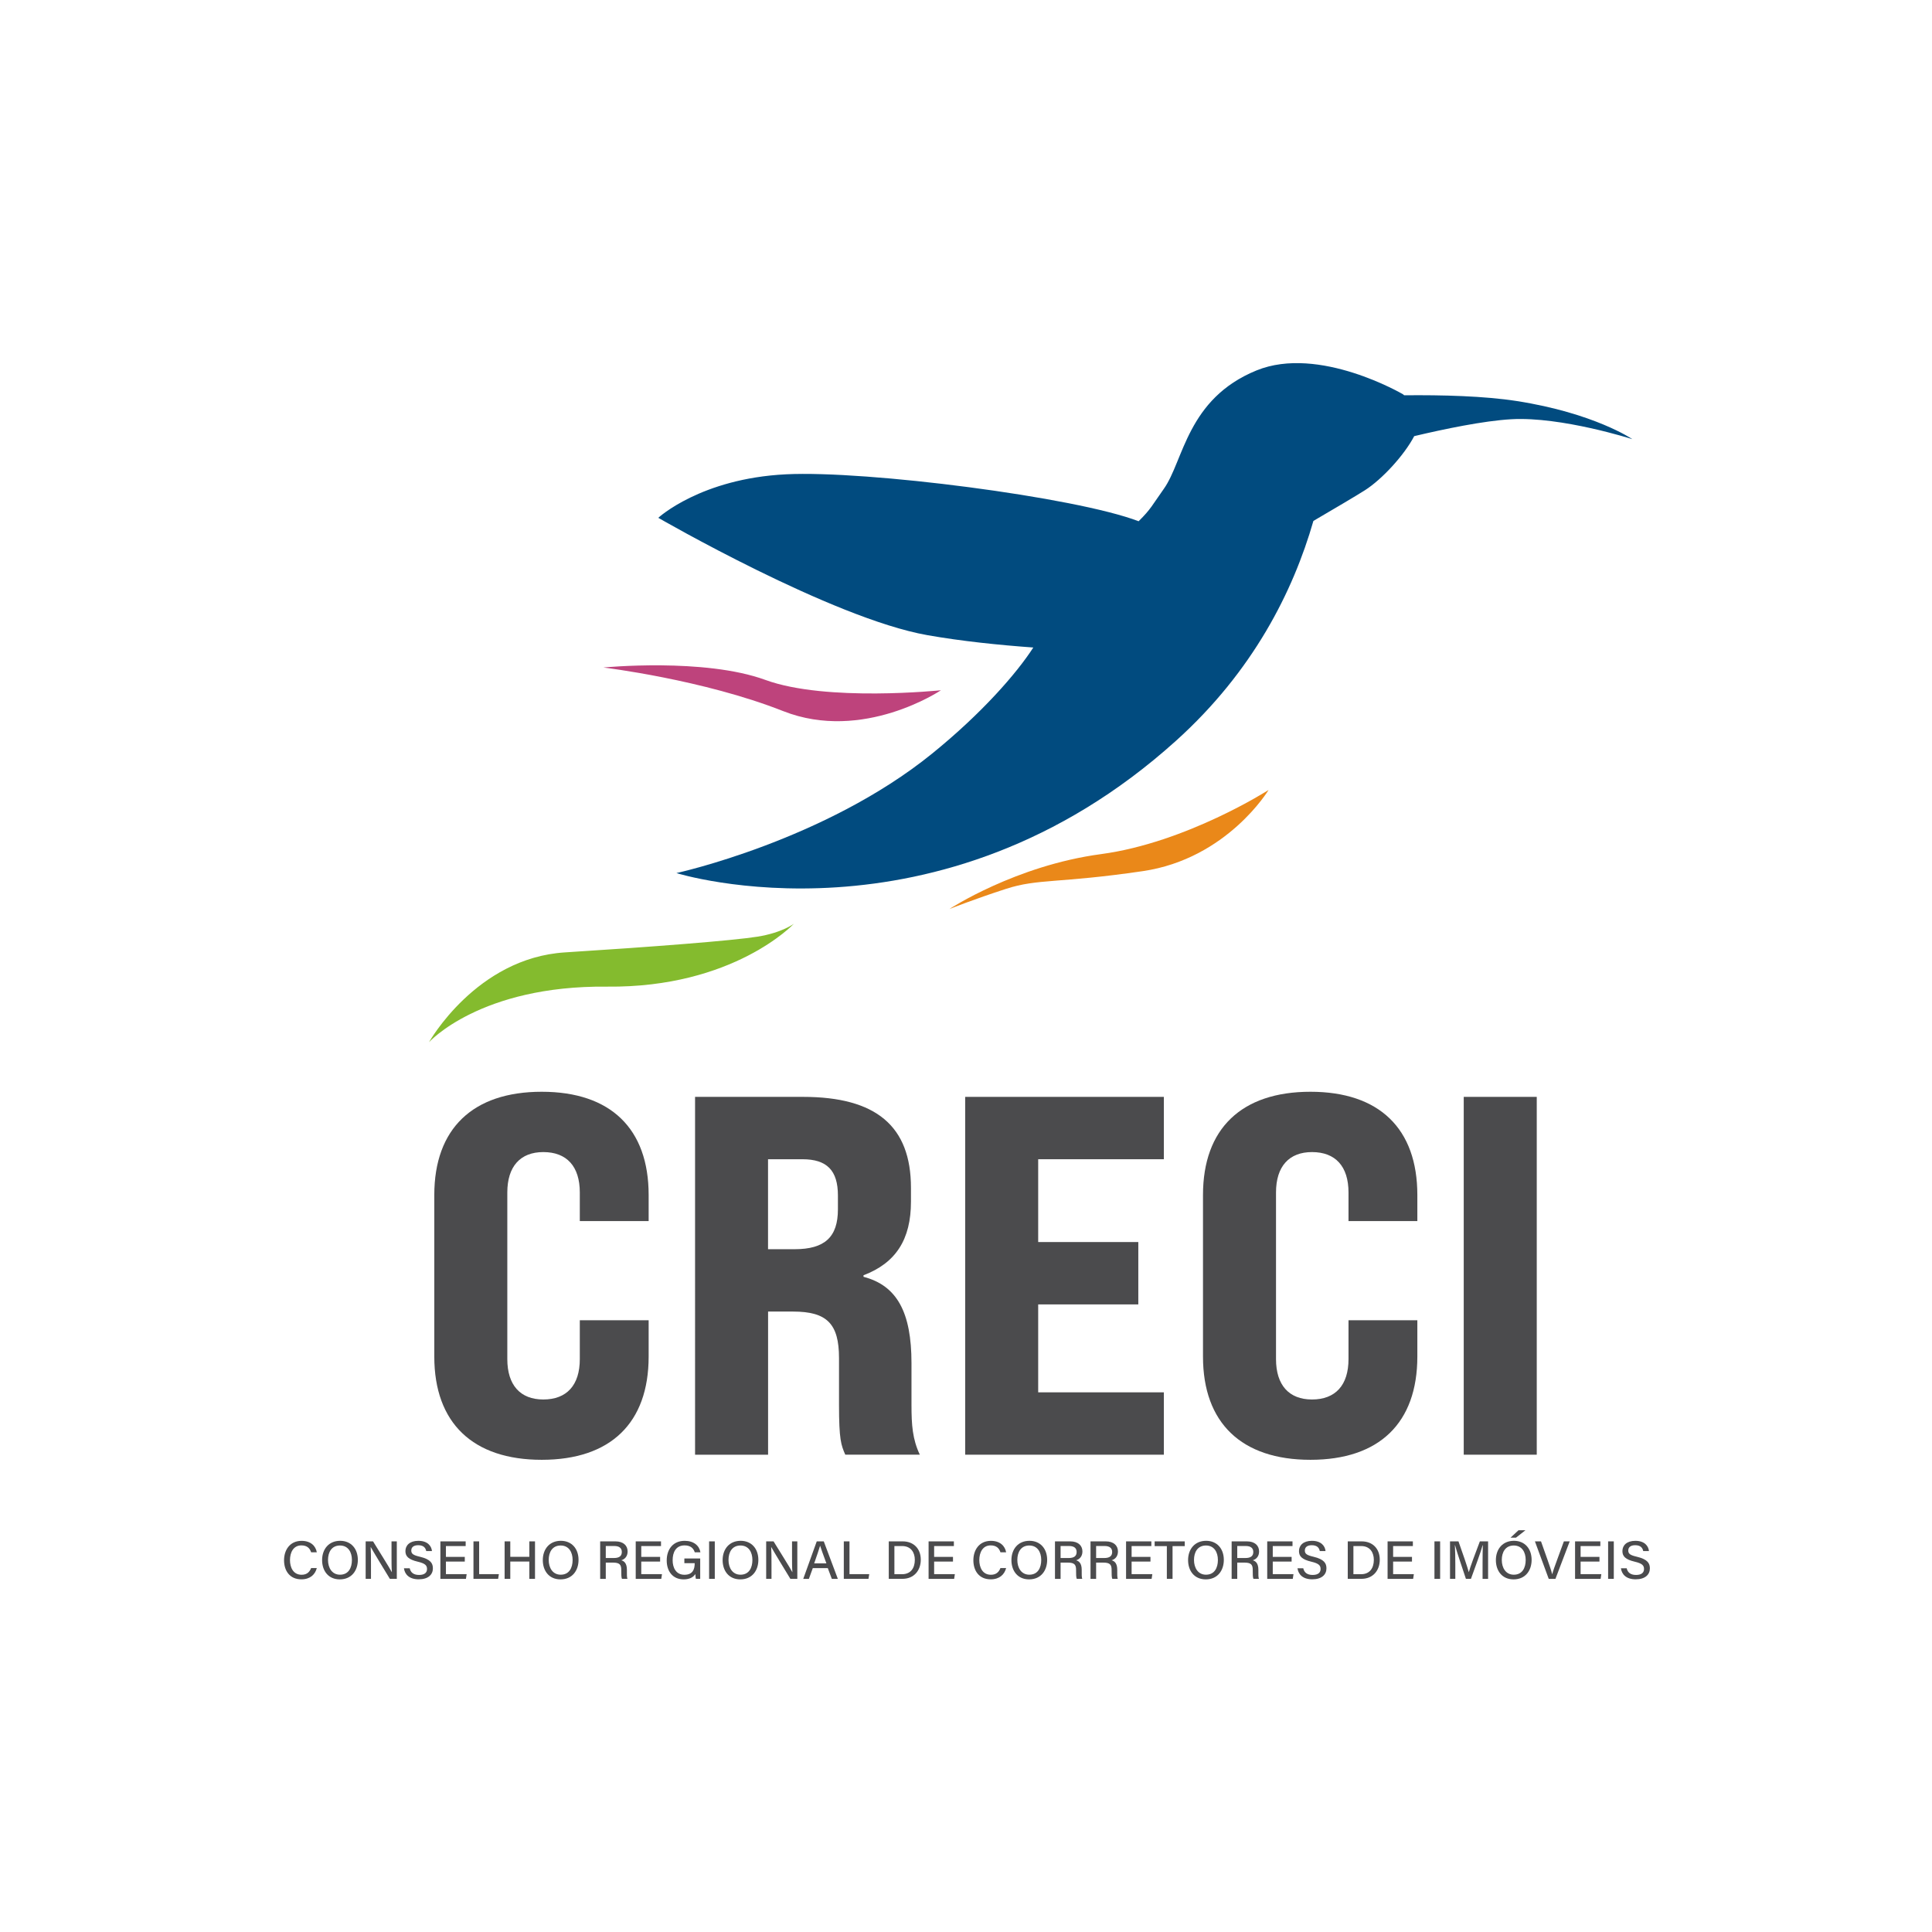 <?xml version="1.0" encoding="UTF-8"?> <svg xmlns="http://www.w3.org/2000/svg" xmlns:xlink="http://www.w3.org/1999/xlink" version="1.1" id="Camada_1" x="0px" y="0px" viewBox="0 0 850.39 850.39" style="enable-background:new 0 0 850.39 850.39;" xml:space="preserve"> <style type="text/css"> .st0{fill:#014B7F;} .st1{fill:#EA8819;} .st2{fill:#BE437C;} .st3{fill:#84BB2E;} .st4{fill:#4B4B4D;} </style> <g> <path class="st0" d="M667.61,176.52c-14.21-2.21-32.75-2.71-49.55-2.53c-0.31-0.27-0.5-0.43-0.5-0.43s-36.95-21.73-64.49-10.51 c-30.62,12.48-32.07,39.85-40.78,52.09c-5.2,7.31-5.66,8.91-11.12,14.29c-27.85-10.66-119.71-22.41-155.15-20.66 c-37.61,1.85-56.27,19.15-56.27,19.15s76.46,44.22,118.34,51.63c15.06,2.67,31.65,4.37,46.73,5.46 c-7.27,11.28-22.53,28.85-44.51,46.67c-47.43,38.43-112.58,52.61-112.58,52.61S413,420.38,517.65,326.04 c33.84-30.5,51.53-65.67,60.46-96.75c9.3-5.44,18.92-11.11,22.67-13.5c7.51-4.78,17.3-15.41,21.7-23.82 c13.04-3.09,30.51-6.75,42.78-7.44c21.99-1.24,53.24,8.77,53.24,8.77S701.7,181.83,667.61,176.52z"></path> <path class="st1" d="M417.89,400.12c0,0,29.12-19.14,66.72-24.17c37.61-5.04,73.76-28.23,73.76-28.23s-18.22,30.27-55.36,35.72 s-46.06,3.22-60.2,7.8S417.89,400.12,417.89,400.12z"></path> <path class="st2" d="M265.58,293.81c0,0,44.47-4.35,71.33,5.47s77.26,4.54,77.26,4.54s-34.28,23.07-69.48,9.17 S265.58,293.81,265.58,293.81z"></path> <path class="st3" d="M188.83,458.74c0,0,20.75-37.06,59.79-39.53s73.87-5.19,84.74-6.92c10.87-1.73,16.06-5.68,16.06-5.68 s-26.48,28.26-82.27,27.67C211.36,433.7,188.83,458.74,188.83,458.74z"></path> </g> <g> <g> <g> <path class="st4" d="M191.16,597.1V526c0-29.25,16.99-45.45,47.29-45.45c30.3,0,47.06,16.2,47.06,45.45v11.48h-30.3v-12.6 c0-11.48-5.74-17.78-16.07-17.78c-10.1,0-15.84,6.3-15.84,17.78v73.35c0,11.47,5.74,17.77,15.84,17.77 c10.33,0,16.07-6.3,16.07-17.77v-17.1h30.3v15.97c0,29.25-16.76,45.45-47.06,45.45C208.14,642.55,191.16,626.35,191.16,597.1z"></path> <path class="st4" d="M305.93,482.8h47.52c32.14,0,47.52,12.83,47.52,40.05v6.07c0,16.65-6.66,27-20.89,32.4V562 c14.69,3.83,21.12,15.53,21.12,38.02v18.45c0,8.77,0.46,15.07,3.67,21.82h-32.82c-1.84-4.28-2.75-6.53-2.75-22.05v-20.47 c0-15.07-5.28-20.47-20.2-20.47h-11.02v63h-32.14V482.8z M349.77,549.85c13.31,0,19.05-5.4,19.05-17.55v-6.07 c0-11.03-4.82-15.98-15.61-15.98h-15.15v39.6H349.77z"></path> <path class="st4" d="M424.83,482.8h87.46v27.45h-55.32v36.45h44.07v27.45h-44.07v38.7h55.32v27.45h-87.46V482.8z"></path> <path class="st4" d="M529.51,597.1V526c0-29.25,16.99-45.45,47.29-45.45s47.06,16.2,47.06,45.45v11.48h-30.3v-12.6 c0-11.48-5.74-17.78-16.07-17.78c-10.1,0-15.84,6.3-15.84,17.78v73.35c0,11.47,5.74,17.77,15.84,17.77 c10.33,0,16.07-6.3,16.07-17.77v-17.1h30.3v15.97c0,29.25-16.76,45.45-47.06,45.45S529.51,626.35,529.51,597.1z"></path> <path class="st4" d="M644.28,482.8h32.14v157.5h-32.14V482.8z"></path> </g> <g> <path class="st4" d="M139.45,690.19c-0.73,2.85-2.91,4.97-6.8,4.97c-5.09,0-7.62-3.74-7.62-8.4c0-4.49,2.55-8.54,7.72-8.54 c4.06,0,6.22,2.29,6.7,5.04h-2.5c-0.55-1.7-1.71-3.04-4.29-3.04c-3.57,0-5.02,3.18-5.02,6.46c0,3.15,1.36,6.47,5.12,6.47 c2.55,0,3.61-1.48,4.19-2.96H139.45z"></path> <path class="st4" d="M157.51,686.61c0,4.55-2.64,8.57-7.96,8.57c-5.01,0-7.77-3.75-7.77-8.49c0-4.73,2.86-8.49,7.97-8.49 C154.52,678.22,157.51,681.68,157.51,686.61z M144.38,686.63c0,3.5,1.78,6.49,5.27,6.49c3.78,0,5.25-3.06,5.25-6.48 c0-3.47-1.67-6.37-5.26-6.37C145.98,680.28,144.38,683.17,144.38,686.63z"></path> <path class="st4" d="M160.95,694.95v-16.5h3.25c2.35,3.83,7.34,11.75,8.25,13.54h0.04c-0.17-2.04-0.16-4.7-0.16-7.39v-6.15h2.33 v16.5h-3.06c-2.14-3.51-7.39-12.12-8.4-13.98h-0.04c0.12,1.8,0.13,4.71,0.13,7.68v6.3H160.95z"></path> <path class="st4" d="M180.34,690.31c0.44,1.92,1.79,2.92,4.13,2.92c2.49,0,3.49-1.12,3.49-2.61c0-1.59-0.82-2.46-4.1-3.23 c-4.08-0.97-5.41-2.36-5.41-4.66c0-2.53,1.91-4.52,5.7-4.52c4.09,0,5.76,2.29,5.99,4.5h-2.53c-0.28-1.38-1.14-2.57-3.54-2.57 c-1.94,0-3.04,0.85-3.04,2.34c0,1.47,0.9,2.06,3.81,2.74c4.81,1.14,5.7,2.97,5.7,5.12c0,2.73-2.07,4.81-6.24,4.81 c-4.24,0-6.14-2.23-6.5-4.85H180.34z"></path> <path class="st4" d="M204.58,687.35h-8.3v5.53h9.12l-0.31,2.07h-11.25v-16.5h11.13v2.07h-8.69v4.75h8.3V687.35z"></path> <path class="st4" d="M208.4,678.45h2.5v14.42h8.69l-0.33,2.07H208.4V678.45z"></path> <path class="st4" d="M222.11,678.45h2.5v6.8h8.38v-6.8h2.5v16.5h-2.5v-7.62h-8.38v7.62h-2.5V678.45z"></path> <path class="st4" d="M254.65,686.61c0,4.55-2.64,8.57-7.96,8.57c-5.01,0-7.77-3.75-7.77-8.49c0-4.73,2.86-8.49,7.97-8.49 C251.66,678.22,254.65,681.68,254.65,686.61z M241.52,686.63c0,3.5,1.78,6.49,5.27,6.49c3.78,0,5.25-3.06,5.25-6.48 c0-3.47-1.67-6.37-5.26-6.37C243.12,680.28,241.52,683.17,241.52,686.63z"></path> <path class="st4" d="M266.64,687.81v7.14h-2.47v-16.5h6.72c3.5,0,5.36,1.86,5.36,4.44c0,2.16-1.25,3.44-2.79,3.88 c1.27,0.35,2.48,1.33,2.48,4.21v0.73c0,1.13-0.04,2.54,0.23,3.24h-2.41c-0.3-0.71-0.3-1.99-0.3-3.58v-0.33 c0-2.24-0.64-3.24-3.59-3.24H266.64z M266.64,685.78h3.54c2.46,0,3.52-0.91,3.52-2.67c0-1.68-1.11-2.62-3.3-2.62h-3.76V685.78z"></path> <path class="st4" d="M290.56,687.35h-8.3v5.53h9.12l-0.31,2.07h-11.25v-16.5h11.13v2.07h-8.69v4.75h8.3V687.35z"></path> <path class="st4" d="M308.19,694.95h-1.89c-0.12-0.35-0.19-1.05-0.22-2.12c-0.77,1.18-2.26,2.35-5.16,2.35 c-4.85,0-7.46-3.61-7.46-8.31c0-4.94,2.8-8.66,7.91-8.66c3.99,0,6.46,2.13,6.93,5.06h-2.49c-0.53-1.7-1.79-3.05-4.48-3.05 c-3.82,0-5.26,3.01-5.26,6.54c0,3.29,1.48,6.39,5.19,6.39c3.64,0,4.51-2.39,4.51-4.93v-0.17h-4.54v-2.07h6.97V694.95z"></path> <path class="st4" d="M314.62,678.45v16.5h-2.5v-16.5H314.62z"></path> <path class="st4" d="M333.8,686.61c0,4.55-2.64,8.57-7.96,8.57c-5.01,0-7.77-3.75-7.77-8.49c0-4.73,2.86-8.49,7.97-8.49 C330.8,678.22,333.8,681.68,333.8,686.61z M320.66,686.63c0,3.5,1.78,6.49,5.27,6.49c3.78,0,5.25-3.06,5.25-6.48 c0-3.47-1.67-6.37-5.26-6.37C322.27,680.28,320.66,683.17,320.66,686.63z"></path> <path class="st4" d="M337.24,694.95v-16.5h3.25c2.35,3.83,7.34,11.75,8.25,13.54h0.04c-0.17-2.04-0.16-4.7-0.16-7.39v-6.15h2.33 v16.5h-3.06c-2.14-3.51-7.39-12.12-8.4-13.98h-0.04c0.12,1.8,0.13,4.71,0.13,7.68v6.3H337.24z"></path> <path class="st4" d="M357.76,690.22l-1.72,4.73h-2.48l5.94-16.5h3.09l6.19,16.5h-2.65l-1.77-4.73H357.76z M363.75,688.14 c-1.52-4.17-2.38-6.46-2.76-7.76h-0.02c-0.41,1.44-1.37,4.19-2.6,7.76H363.75z"></path> <path class="st4" d="M371.41,678.45h2.5v14.42h8.69l-0.33,2.07h-10.86V678.45z"></path> <path class="st4" d="M391.2,678.45h6.13c4.76,0,7.96,3.16,7.96,8.07c0,4.87-3.12,8.42-8.05,8.42h-6.04V678.45z M393.69,692.9 h3.37c3.82,0,5.61-2.7,5.61-6.33c0-3.15-1.64-6.06-5.6-6.06h-3.39V692.9z"></path> <path class="st4" d="M419.47,687.35h-8.3v5.53h9.12l-0.31,2.07h-11.25v-16.5h11.13v2.07h-8.69v4.75h8.3V687.35z"></path> <path class="st4" d="M442.86,690.19c-0.73,2.85-2.91,4.97-6.8,4.97c-5.09,0-7.62-3.74-7.62-8.4c0-4.49,2.55-8.54,7.72-8.54 c4.06,0,6.22,2.29,6.7,5.04h-2.5c-0.55-1.7-1.71-3.04-4.29-3.04c-3.57,0-5.02,3.18-5.02,6.46c0,3.15,1.36,6.47,5.12,6.47 c2.55,0,3.61-1.48,4.19-2.96H442.86z"></path> <path class="st4" d="M460.92,686.61c0,4.55-2.64,8.57-7.96,8.57c-5.01,0-7.77-3.75-7.77-8.49c0-4.73,2.86-8.49,7.97-8.49 C457.93,678.22,460.92,681.68,460.92,686.61z M447.79,686.63c0,3.5,1.78,6.49,5.27,6.49c3.78,0,5.25-3.06,5.25-6.48 c0-3.47-1.67-6.37-5.26-6.37C449.39,680.28,447.79,683.17,447.79,686.63z"></path> <path class="st4" d="M466.83,687.81v7.14h-2.47v-16.5h6.72c3.5,0,5.36,1.86,5.36,4.44c0,2.16-1.25,3.44-2.79,3.88 c1.27,0.35,2.48,1.33,2.48,4.21v0.73c0,1.13-0.04,2.54,0.23,3.24h-2.41c-0.3-0.71-0.3-1.99-0.3-3.58v-0.33 c0-2.24-0.64-3.24-3.59-3.24H466.83z M466.83,685.78h3.54c2.46,0,3.52-0.91,3.52-2.67c0-1.68-1.11-2.62-3.3-2.62h-3.76V685.78z"></path> <path class="st4" d="M482.47,687.81v7.14h-2.47v-16.5h6.72c3.5,0,5.36,1.86,5.36,4.44c0,2.16-1.25,3.44-2.79,3.88 c1.27,0.35,2.48,1.33,2.48,4.21v0.73c0,1.13-0.04,2.54,0.23,3.24h-2.41c-0.3-0.71-0.3-1.99-0.3-3.58v-0.33 c0-2.24-0.64-3.24-3.59-3.24H482.47z M482.47,685.78h3.54c2.46,0,3.52-0.91,3.52-2.67c0-1.68-1.11-2.62-3.3-2.62h-3.76V685.78z"></path> <path class="st4" d="M506.39,687.35h-8.3v5.53h9.12l-0.31,2.07h-11.25v-16.5h11.13v2.07h-8.69v4.75h8.3V687.35z"></path> <path class="st4" d="M513.6,680.53h-5.37v-2.07h13.25v2.07h-5.37v14.42h-2.51V680.53z"></path> <path class="st4" d="M538.68,686.61c0,4.55-2.64,8.57-7.96,8.57c-5.01,0-7.77-3.75-7.77-8.49c0-4.73,2.86-8.49,7.97-8.49 C535.69,678.22,538.68,681.68,538.68,686.61z M525.55,686.63c0,3.5,1.78,6.49,5.27,6.49c3.78,0,5.25-3.06,5.25-6.48 c0-3.47-1.67-6.37-5.26-6.37C527.16,680.28,525.55,683.17,525.55,686.63z"></path> <path class="st4" d="M544.59,687.81v7.14h-2.47v-16.5h6.72c3.5,0,5.36,1.86,5.36,4.44c0,2.16-1.25,3.44-2.79,3.88 c1.27,0.35,2.48,1.33,2.48,4.21v0.73c0,1.13-0.04,2.54,0.23,3.24h-2.41c-0.3-0.71-0.3-1.99-0.3-3.58v-0.33 c0-2.24-0.64-3.24-3.59-3.24H544.59z M544.59,685.78h3.54c2.46,0,3.52-0.91,3.52-2.67c0-1.68-1.11-2.62-3.3-2.62h-3.76V685.78z"></path> <path class="st4" d="M568.52,687.35h-8.3v5.53h9.12l-0.31,2.07h-11.25v-16.5h11.13v2.07h-8.69v4.75h8.3V687.35z"></path> <path class="st4" d="M573.65,690.31c0.44,1.92,1.79,2.92,4.13,2.92c2.49,0,3.49-1.12,3.49-2.61c0-1.59-0.82-2.46-4.1-3.23 c-4.08-0.97-5.41-2.36-5.41-4.66c0-2.53,1.91-4.52,5.7-4.52c4.09,0,5.77,2.29,5.99,4.5h-2.53c-0.28-1.38-1.14-2.57-3.54-2.57 c-1.94,0-3.04,0.85-3.04,2.34c0,1.47,0.9,2.06,3.81,2.74c4.81,1.14,5.7,2.97,5.7,5.12c0,2.73-2.07,4.81-6.24,4.81 c-4.24,0-6.14-2.23-6.5-4.85H573.65z"></path> <path class="st4" d="M593.23,678.45h6.13c4.76,0,7.96,3.16,7.96,8.07c0,4.87-3.12,8.42-8.05,8.42h-6.04V678.45z M595.73,692.9 h3.37c3.82,0,5.61-2.7,5.61-6.33c0-3.15-1.64-6.06-5.6-6.06h-3.39V692.9z"></path> <path class="st4" d="M621.5,687.35h-8.3v5.53h9.12l-0.31,2.07h-11.25v-16.5h11.13v2.07h-8.69v4.75h8.3V687.35z"></path> <path class="st4" d="M633.89,678.45v16.5h-2.5v-16.5H633.89z"></path> <path class="st4" d="M652.57,688.08c0-3.02,0.04-6.14,0.11-7.9h-0.1c-0.73,2.8-3.26,9.59-5.13,14.77h-2.21 c-1.41-4.28-4.03-11.9-4.78-14.8h-0.08c0.13,1.91,0.19,5.52,0.19,8.35v6.45h-2.33v-16.5h3.72c1.79,4.97,3.96,11.35,4.53,13.51 h0.04c0.4-1.7,2.98-8.67,4.85-13.51H655v16.5h-2.43V688.08z"></path> <path class="st4" d="M674.16,686.61c0,4.55-2.64,8.57-7.96,8.57c-5.01,0-7.77-3.75-7.77-8.49c0-4.73,2.86-8.49,7.97-8.49 C671.17,678.22,674.16,681.68,674.16,686.61z M661.03,686.63c0,3.5,1.78,6.49,5.27,6.49c3.78,0,5.25-3.06,5.25-6.48 c0-3.47-1.67-6.37-5.26-6.37C662.64,680.28,661.03,683.17,661.03,686.63z M671.45,673.55l-4.18,3.27h-2.4l3.52-3.27H671.45z"></path> <path class="st4" d="M681.69,694.95l-6.08-16.5h2.68l2.87,8.11c0.85,2.4,1.66,4.75,2.03,6.29h0.05c0.35-1.39,1.25-3.83,2.12-6.21 l2.99-8.18h2.57l-6.28,16.5H681.69z"></path> <path class="st4" d="M704.02,687.35h-8.3v5.53h9.12l-0.31,2.07h-11.25v-16.5h11.13v2.07h-8.69v4.75h8.3V687.35z"></path> <path class="st4" d="M710.33,678.45v16.5h-2.5v-16.5H710.33z"></path> <path class="st4" d="M716.01,690.31c0.44,1.92,1.79,2.92,4.13,2.92c2.49,0,3.49-1.12,3.49-2.61c0-1.59-0.82-2.46-4.1-3.23 c-4.08-0.97-5.41-2.36-5.41-4.66c0-2.53,1.91-4.52,5.7-4.52c4.09,0,5.76,2.29,5.99,4.5h-2.53c-0.28-1.38-1.14-2.57-3.54-2.57 c-1.94,0-3.04,0.85-3.04,2.34c0,1.47,0.9,2.06,3.81,2.74c4.81,1.14,5.7,2.97,5.7,5.12c0,2.73-2.07,4.81-6.24,4.81 c-4.24,0-6.14-2.23-6.5-4.85H716.01z"></path> </g> </g> </g> </svg> 